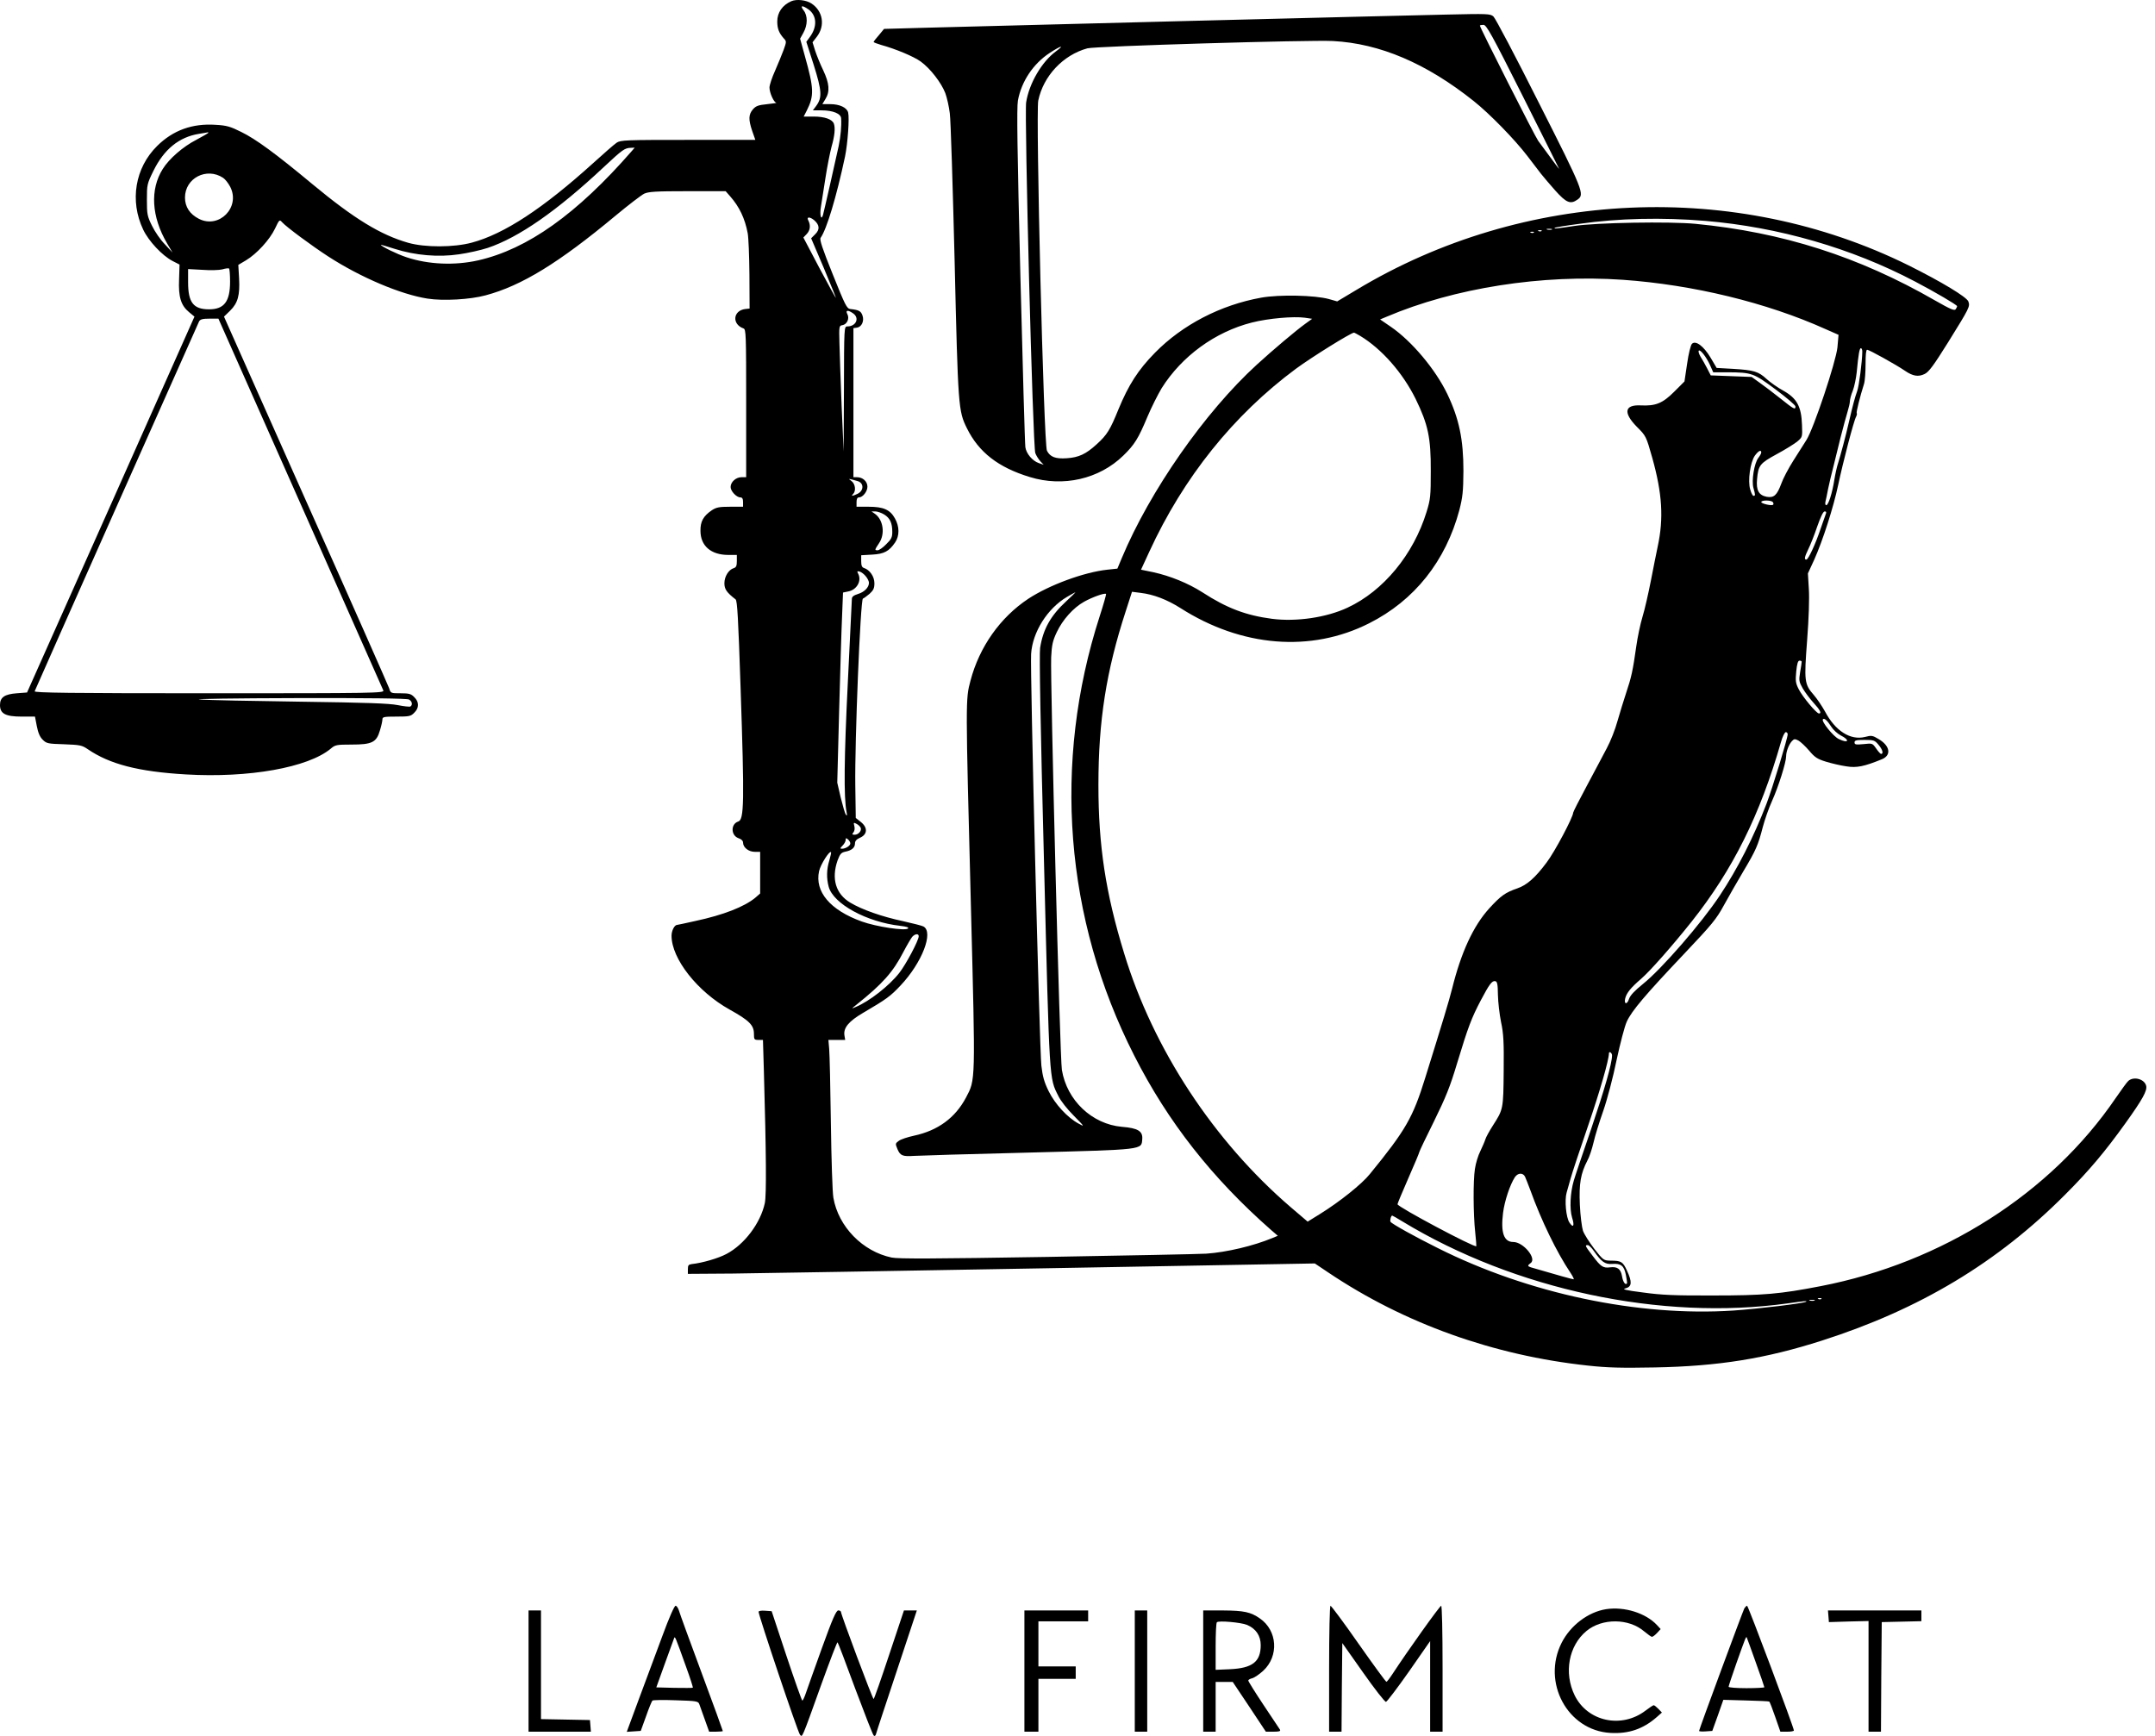 <svg xmlns="http://www.w3.org/2000/svg" width="180" height="145" viewBox="0 0 180 145" fill="none"><path d="M66.09 0.103C65.35 0.428 64.922 1.051 64.922 1.791C64.922 2.388 65.065 2.752 65.454 3.193C65.701 3.453 65.701 3.479 65.454 4.167C65.311 4.557 64.987 5.336 64.74 5.907C64.48 6.478 64.272 7.115 64.272 7.309C64.272 7.751 64.636 8.556 64.844 8.582C64.922 8.595 64.584 8.647 64.091 8.699C63.338 8.777 63.143 8.842 62.883 9.14C62.52 9.569 62.507 9.984 62.831 10.945L63.091 11.685H57.482C52.288 11.685 51.846 11.698 51.509 11.919C51.314 12.049 50.418 12.828 49.522 13.646C45.354 17.411 42.121 19.541 39.407 20.268C37.914 20.67 35.525 20.683 34.097 20.281C31.786 19.619 29.591 18.281 26.099 15.386C23.008 12.815 21.372 11.62 20.152 11.023C19.243 10.568 18.931 10.477 18.009 10.426C16.062 10.296 14.452 10.88 13.127 12.191C11.283 14.009 10.816 16.775 11.959 19.177C12.413 20.138 13.543 21.345 14.413 21.8L14.997 22.099L14.958 23.332C14.893 24.812 15.114 25.513 15.789 26.072L16.243 26.448L9.258 42.146L2.259 57.844L1.402 57.909C0.377 57.987 0 58.247 0 58.896C0 59.61 0.454 59.857 1.805 59.857H2.921L3.077 60.662C3.181 61.207 3.337 61.571 3.571 61.792C3.882 62.103 3.999 62.129 5.35 62.168C6.687 62.22 6.843 62.246 7.336 62.584C9.167 63.83 11.543 64.454 15.516 64.687C20.775 64.999 25.735 64.116 27.631 62.532C27.994 62.22 28.111 62.194 29.358 62.194C31.072 62.194 31.448 62.012 31.734 61.013C31.851 60.636 31.942 60.221 31.942 60.091C31.942 59.883 32.071 59.857 33.11 59.857C34.188 59.857 34.318 59.831 34.603 59.532C35.019 59.13 35.019 58.636 34.603 58.234C34.344 57.961 34.175 57.909 33.461 57.909C32.643 57.909 32.63 57.909 32.5 57.481C32.422 57.26 29.293 50.171 25.527 41.757L18.71 26.448L19.217 25.955C19.866 25.319 20.048 24.669 19.97 23.241L19.905 22.125L20.541 21.748C21.45 21.203 22.528 20.021 22.969 19.099C23.333 18.333 23.346 18.32 23.567 18.567C23.93 18.969 26.021 20.515 27.397 21.41C30.098 23.163 33.461 24.591 35.707 24.942C37.018 25.15 39.278 25.02 40.563 24.669C43.575 23.864 46.679 21.956 51.392 18.034C52.483 17.125 53.573 16.294 53.807 16.178C54.171 16.009 54.781 15.97 57.43 15.97H60.611L60.987 16.398C61.754 17.268 62.221 18.242 62.455 19.489C62.52 19.826 62.584 21.371 62.597 22.93L62.611 25.773L62.247 25.812C61.221 25.942 61.117 27.084 62.104 27.435C62.312 27.513 62.325 27.928 62.325 33.694V39.861H61.935C61.468 39.861 61.026 40.264 61.026 40.679C61.026 41.03 61.52 41.549 61.844 41.549C62 41.549 62.065 41.666 62.065 41.939V42.328H60.974C60.066 42.328 59.832 42.38 59.468 42.614C58.741 43.107 58.495 43.562 58.508 44.341C58.508 45.6 59.39 46.353 60.832 46.353H61.546V46.86C61.546 47.262 61.494 47.392 61.286 47.457C60.858 47.587 60.507 48.158 60.507 48.716C60.507 49.21 60.689 49.483 61.442 50.067C61.585 50.184 61.663 51.625 61.857 57.403C62.182 67.05 62.156 68.466 61.663 68.621C61.026 68.829 61.039 69.777 61.676 70.011C61.922 70.089 62.065 70.231 62.065 70.387C62.065 70.79 62.533 71.153 63.039 71.153H63.493V72.893V74.633L63.091 74.984C62.182 75.737 60.442 76.425 58.079 76.931C57.274 77.113 56.586 77.256 56.56 77.256C56.339 77.256 56.092 77.737 56.092 78.165C56.092 80.087 58.261 82.839 60.949 84.332C62.584 85.241 62.974 85.631 62.974 86.358C62.974 86.826 63 86.865 63.351 86.865H63.727L63.805 89.487C64 96.382 64.026 99.797 63.883 100.498C63.519 102.173 62.182 103.952 60.676 104.744C60.001 105.107 58.65 105.497 57.78 105.588C57.508 105.627 57.456 105.692 57.456 106.016V106.406L61.221 106.38C63.299 106.354 75.076 106.159 87.398 105.938L109.822 105.536L110.964 106.302C117.288 110.548 124.754 113.223 132.635 114.067C134.284 114.248 135.427 114.274 138.218 114.222C143.581 114.119 147.489 113.482 152.189 111.976C160.344 109.366 166.836 105.471 172.497 99.784C174.523 97.758 175.834 96.187 177.522 93.837C178.963 91.825 179.366 91.097 179.262 90.695C179.119 90.136 178.249 89.89 177.782 90.279C177.678 90.357 177.21 91.007 176.717 91.721C171.289 99.693 162.226 105.471 152.073 107.432C148.658 108.094 147.307 108.211 143.087 108.211C139.854 108.224 138.777 108.172 137.258 107.964C135.712 107.769 135.453 107.691 135.79 107.613C136.31 107.471 136.336 107.081 135.894 106.133C135.557 105.393 135.414 105.302 134.544 105.302C133.947 105.289 133.921 105.276 133.167 104.315C132.752 103.77 132.323 103.095 132.22 102.809C132.129 102.524 131.999 101.537 131.96 100.628C131.882 98.862 132.025 98.031 132.596 96.927C132.752 96.655 132.973 95.98 133.103 95.434C133.219 94.902 133.596 93.694 133.921 92.772C134.245 91.838 134.739 89.968 135.024 88.565C135.323 87.176 135.699 85.722 135.881 85.332C136.297 84.423 137.439 83.086 140.685 79.658C142.997 77.217 143.36 76.776 143.983 75.633C144.373 74.919 145.113 73.633 145.619 72.776C146.658 71.037 146.853 70.595 147.242 69.076C147.398 68.492 147.736 67.505 148.022 66.882C148.554 65.7 149.19 63.674 149.19 63.168C149.19 62.779 149.411 62.194 149.671 61.908C149.852 61.714 149.917 61.701 150.216 61.857C150.398 61.961 150.8 62.337 151.112 62.701C151.579 63.259 151.8 63.402 152.514 63.623C152.982 63.765 153.748 63.947 154.215 64.012C155.085 64.155 155.708 64.025 157.201 63.415C158.006 63.077 157.864 62.285 156.903 61.727C156.409 61.428 156.306 61.415 155.773 61.558C154.553 61.857 153.293 61.052 152.436 59.428C152.189 58.987 151.774 58.364 151.501 58.052C150.709 57.143 150.683 56.91 150.943 53.482C151.086 51.638 151.138 49.976 151.086 49.184L151.008 47.898L151.54 46.743C152.254 45.146 153.137 42.393 153.54 40.497C153.929 38.654 154.838 35.148 155.033 34.81C155.098 34.68 155.124 34.538 155.085 34.512C155.033 34.447 155.358 33.122 155.695 32.071C155.773 31.824 155.825 31.071 155.825 30.409C155.825 29.63 155.864 29.214 155.955 29.214C156.124 29.214 158.37 30.46 159.11 30.967C159.772 31.421 160.227 31.499 160.759 31.239C161.11 31.071 161.512 30.525 162.72 28.591C164.525 25.682 164.564 25.604 164.408 25.176C164.252 24.799 162.174 23.54 159.435 22.176C144.97 15.009 127.273 15.788 113.275 24.228L111.691 25.176L111.003 24.981C109.848 24.657 106.861 24.591 105.342 24.864C101.953 25.474 98.772 27.123 96.474 29.461C95.058 30.902 94.266 32.148 93.422 34.187C92.721 35.914 92.475 36.316 91.605 37.108C90.709 37.926 90.111 38.212 89.099 38.277C88.164 38.342 87.722 38.173 87.45 37.654C87.177 37.134 86.502 9.491 86.722 8.4C87.151 6.349 88.787 4.596 90.826 4.037C91.475 3.856 109.367 3.323 111.341 3.427C115.262 3.635 119.131 5.284 123.092 8.439C124.429 9.504 126.506 11.633 127.571 13.023C128 13.581 128.519 14.256 128.714 14.516C128.922 14.775 129.467 15.425 129.921 15.931C130.83 16.944 131.181 17.087 131.765 16.671C132.375 16.243 132.272 15.97 128.532 8.582C126.61 4.751 124.896 1.505 124.741 1.376C124.468 1.142 124.26 1.142 120.715 1.22C116.392 1.311 83.165 2.155 77.594 2.31L73.842 2.414L73.413 2.934C73.167 3.206 72.972 3.466 72.972 3.505C72.972 3.544 73.245 3.648 73.595 3.752C74.816 4.089 76.309 4.712 76.906 5.141C77.711 5.725 78.62 6.907 78.958 7.777C79.101 8.166 79.269 8.919 79.334 9.465C79.412 10.01 79.581 15.567 79.737 21.813C80.022 34.044 80.049 34.33 80.763 35.771C81.749 37.771 83.373 39.043 86.021 39.848C88.8 40.705 91.812 40.017 93.825 38.056C94.76 37.147 95.084 36.628 95.837 34.823C96.175 34.018 96.72 32.941 97.032 32.421C98.707 29.759 101.486 27.721 104.563 26.942C105.939 26.591 108.056 26.409 108.991 26.539L109.601 26.63L109.043 27.033C108.25 27.604 106.355 29.201 104.978 30.46C100.642 34.421 96.045 41.004 93.695 46.626L93.332 47.496L92.487 47.587C90.54 47.795 87.631 48.872 85.891 50.015C83.541 51.573 81.801 54.04 81.061 56.858C80.646 58.429 80.646 58.299 81.1 75.828C81.477 90.539 81.49 90.15 80.685 91.682C79.789 93.37 78.347 94.434 76.348 94.863C75.803 94.98 75.218 95.174 75.062 95.304C74.777 95.512 74.777 95.538 74.959 95.98C75.192 96.538 75.4 96.616 76.348 96.551C76.737 96.525 81.009 96.395 85.826 96.278C95.656 96.018 95.331 96.057 95.409 95.148C95.461 94.486 95.045 94.227 93.708 94.123C91.215 93.902 89.112 91.915 88.696 89.37C88.527 88.358 87.722 56.806 87.8 54.91C87.852 53.858 87.93 53.521 88.268 52.806C88.748 51.781 89.644 50.768 90.553 50.262C91.228 49.885 92.267 49.508 92.384 49.612C92.41 49.651 92.176 50.482 91.851 51.482C87.904 63.713 88.93 76.75 94.734 88.163C97.551 93.72 101.252 98.421 106.173 102.744L106.731 103.225L106.264 103.419C104.693 104.069 102.459 104.601 100.759 104.718C100.148 104.757 94.15 104.874 87.437 104.991C78.01 105.146 75.037 105.159 74.478 105.043C72.05 104.536 70.025 102.459 69.609 100.044C69.531 99.615 69.44 96.811 69.401 93.811C69.362 90.812 69.297 88.02 69.258 87.605L69.194 86.865H69.895H70.596L70.531 86.475C70.44 85.852 70.894 85.306 72.089 84.605C74.063 83.45 74.374 83.216 75.218 82.32C77.01 80.424 78.01 77.853 77.127 77.386C77.01 77.321 76.231 77.126 75.426 76.944C73.66 76.568 71.998 75.984 71.024 75.399C69.804 74.672 69.427 73.4 69.96 71.868C70.167 71.322 70.258 71.218 70.609 71.14C71.141 71.037 71.414 70.803 71.414 70.452C71.414 70.245 71.544 70.102 71.842 69.972C72.453 69.699 72.492 69.141 71.92 68.673L71.479 68.323L71.44 65.609C71.388 61.961 71.868 50.08 72.076 50.002C72.154 49.976 72.401 49.794 72.634 49.599C72.959 49.301 73.037 49.132 73.037 48.716C73.037 48.158 72.647 47.6 72.167 47.444C71.998 47.392 71.933 47.249 71.933 46.873V46.379L72.842 46.327C73.842 46.275 74.257 46.055 74.764 45.315C75.14 44.756 75.14 43.99 74.751 43.302C74.348 42.575 73.79 42.328 72.556 42.328H71.544V41.939C71.544 41.679 71.609 41.549 71.739 41.549C72.063 41.549 72.453 41.056 72.453 40.653C72.453 40.212 72.063 39.861 71.583 39.861H71.284V33.642V27.409L71.57 27.37C71.972 27.318 72.206 26.812 72.037 26.344C71.907 25.981 71.739 25.89 71.024 25.812C70.726 25.773 70.596 25.5 69.557 22.916C68.674 20.722 68.441 20.008 68.544 19.865C69.051 19.151 69.869 16.437 70.583 13.074C70.804 12.01 70.959 9.867 70.843 9.4C70.739 8.984 70.128 8.699 69.349 8.699H68.687L68.947 8.27C69.336 7.647 69.272 6.959 68.765 5.881C68.518 5.375 68.22 4.635 68.09 4.245L67.869 3.531L68.233 3.063C68.934 2.142 68.739 0.934 67.791 0.298C67.35 -0.001 66.532 -0.092 66.09 0.103ZM67.519 0.778C68.233 1.285 68.285 2.232 67.635 3.102L67.35 3.492L67.973 5.44C68.648 7.595 68.687 8.153 68.168 8.855L67.895 9.218H68.622C69.57 9.218 70.245 9.491 70.258 9.893C70.297 10.517 70.219 11.386 70.05 12.204C69.765 13.529 68.817 17.697 68.739 17.97C68.583 18.463 68.454 17.944 68.57 17.268C68.635 16.879 68.804 15.788 68.947 14.866C69.09 13.931 69.323 12.763 69.453 12.269C69.726 11.322 69.778 10.685 69.648 10.322C69.505 9.958 68.869 9.737 67.973 9.737H67.129L67.389 9.231C68.012 7.998 67.986 7.387 67.233 4.7L66.83 3.232L67.103 2.739C67.467 2.09 67.48 1.311 67.116 0.856C66.805 0.454 66.999 0.415 67.519 0.778ZM127.182 8.011C128.818 11.283 130.194 14.009 130.22 14.087C130.246 14.152 129.934 13.75 129.532 13.191C129.116 12.62 128.649 11.984 128.48 11.763C128.22 11.412 123.611 2.31 123.611 2.142C123.611 2.103 123.741 2.077 123.91 2.077C124.156 2.077 124.572 2.817 127.182 8.011ZM88.19 4.297C87.021 5.154 85.956 6.972 85.71 8.556C85.554 9.569 86.268 37.329 86.476 37.849C86.554 38.056 86.748 38.368 86.904 38.537L87.177 38.822L86.761 38.68C86.242 38.498 85.723 37.901 85.645 37.355C85.606 37.121 85.424 30.694 85.229 23.046C84.97 12.62 84.918 8.971 85.022 8.4C85.32 6.79 86.307 5.323 87.67 4.427C88.618 3.804 88.982 3.713 88.19 4.297ZM17.399 11.088C17.399 11.127 16.945 11.386 16.386 11.685C15.296 12.243 14.127 13.256 13.595 14.113C12.517 15.827 12.647 18.099 13.958 20.333L14.413 21.099L13.776 20.411C13.413 20.047 12.932 19.346 12.699 18.865C12.296 18.047 12.27 17.892 12.27 16.684C12.27 15.425 12.283 15.36 12.816 14.269C13.698 12.477 14.945 11.451 16.62 11.179C17.009 11.114 17.347 11.062 17.373 11.049C17.386 11.049 17.399 11.062 17.399 11.088ZM52.768 12.62C48.185 17.879 44.056 20.813 39.94 21.748C37.979 22.189 35.785 22.099 33.954 21.488C33.162 21.229 31.812 20.566 31.812 20.45C31.812 20.436 32.331 20.579 32.967 20.787C34.681 21.332 36.603 21.501 38.343 21.242C39.096 21.138 40.174 20.891 40.732 20.709C43.329 19.839 46.523 17.619 50.431 13.957C52.015 12.477 52.184 12.36 52.703 12.347L53.015 12.334L52.768 12.62ZM18.633 14.853C18.814 14.97 19.074 15.308 19.23 15.606C20.1 17.307 18.308 19.138 16.62 18.281C15.854 17.892 15.451 17.281 15.451 16.502C15.451 14.879 17.256 13.944 18.633 14.853ZM68.012 18.398C68.454 18.788 68.492 19.164 68.103 19.554L67.752 19.904L68.804 22.371C69.375 23.735 69.83 24.864 69.817 24.877C69.804 24.903 69.181 23.773 68.441 22.384L67.103 19.839L67.376 19.554C67.674 19.242 67.726 18.826 67.519 18.424C67.337 18.099 67.635 18.086 68.012 18.398ZM142.438 18.45C148.567 18.969 154.644 20.722 159.954 23.514C161.616 24.384 163.473 25.474 163.473 25.578C163.473 25.617 163.421 25.721 163.356 25.825C163.252 25.981 162.928 25.838 161.629 25.098C155.241 21.423 148.878 19.398 141.62 18.697C139.478 18.489 133.297 18.593 131.466 18.878C130.09 19.086 129.766 19.125 129.856 19.034C129.882 18.995 130.817 18.84 131.921 18.697C135.206 18.229 138.842 18.151 142.438 18.45ZM129.623 19.177C129.532 19.203 129.35 19.203 129.233 19.177C129.103 19.138 129.181 19.112 129.389 19.112C129.61 19.112 129.701 19.138 129.623 19.177ZM128.766 19.294C128.727 19.333 128.61 19.346 128.519 19.307C128.415 19.268 128.454 19.229 128.597 19.229C128.74 19.216 128.818 19.255 128.766 19.294ZM128.117 19.424C128.078 19.463 127.961 19.476 127.87 19.437C127.766 19.398 127.805 19.359 127.948 19.359C128.091 19.346 128.168 19.385 128.117 19.424ZM19.217 23.527C19.217 25.189 18.723 25.838 17.464 25.838C16.152 25.838 15.711 25.267 15.711 23.579V22.475L16.919 22.54C17.568 22.592 18.321 22.566 18.568 22.501C18.814 22.423 19.061 22.397 19.126 22.423C19.178 22.449 19.217 22.942 19.217 23.527ZM135.557 23.371C141.413 23.787 147.541 25.267 152.475 27.487C153.059 27.747 153.553 27.968 153.566 27.968C153.566 27.98 153.527 28.448 153.475 29.019C153.345 30.24 151.501 35.771 150.891 36.745C150.683 37.069 150.19 37.849 149.787 38.485C149.385 39.121 148.93 39.978 148.788 40.394C148.424 41.367 148.177 41.601 147.567 41.497C146.905 41.367 146.671 40.952 146.762 40.017C146.866 38.861 146.996 38.706 148.398 37.939C149.099 37.563 149.865 37.083 150.112 36.888C150.553 36.511 150.553 36.511 150.515 35.498C150.463 33.966 150.099 33.278 148.969 32.642C148.489 32.382 147.853 31.928 147.554 31.655C146.879 31.032 146.502 30.915 144.762 30.811L143.386 30.733L142.88 29.876C142.295 28.902 141.633 28.409 141.322 28.721C141.218 28.824 141.036 29.552 140.919 30.383L140.698 31.863L139.841 32.72C138.881 33.681 138.296 33.927 137.037 33.862C135.686 33.797 135.57 34.473 136.712 35.641C137.491 36.42 137.491 36.42 138.011 38.251C138.842 41.224 138.971 43.289 138.465 45.639C138.361 46.133 138.101 47.418 137.894 48.496C137.686 49.56 137.374 50.937 137.193 51.521C137.011 52.118 136.777 53.235 136.673 53.988C136.388 56.014 136.258 56.598 135.829 57.87C135.621 58.494 135.297 59.558 135.102 60.234C134.92 60.909 134.518 61.934 134.206 62.506C133.908 63.09 133.141 64.505 132.531 65.661C131.908 66.817 131.402 67.816 131.402 67.881C131.402 68.245 129.856 71.166 129.181 72.049C128.233 73.322 127.532 73.932 126.74 74.205C125.727 74.555 125.364 74.815 124.377 75.893C123.053 77.36 122.04 79.554 121.287 82.593C121.04 83.579 120.534 85.254 119.04 90.046C118.015 93.344 117.43 94.382 114.418 98.07C113.756 98.901 111.886 100.394 110.25 101.407L109.224 102.043L107.809 100.836C101.382 95.317 96.331 87.63 93.903 79.658C92.345 74.594 91.747 70.634 91.747 65.57C91.747 60.221 92.397 56.053 94.033 51.041L94.552 49.431L95.266 49.522C96.357 49.651 97.474 50.08 98.603 50.794C103.706 54.053 109.497 54.52 114.353 52.066C118.145 50.158 120.754 46.873 121.897 42.601C122.17 41.523 122.222 41.069 122.235 39.342C122.235 36.719 121.884 34.992 120.884 32.901C119.897 30.85 117.924 28.5 116.184 27.305L115.275 26.682L115.807 26.461C121.482 24.046 128.805 22.904 135.557 23.371ZM71.258 26.176C71.816 26.565 71.505 27.266 70.778 27.266C70.505 27.266 70.505 27.305 70.492 32.486L70.466 37.719L70.297 33.888C70.219 31.785 70.128 29.409 70.115 28.63C70.076 27.253 70.09 27.201 70.362 27.162C70.752 27.098 70.972 26.604 70.778 26.241C70.596 25.903 70.817 25.864 71.258 26.176ZM25.086 42.042C28.851 50.521 31.968 57.559 32.019 57.676C32.097 57.896 31.344 57.909 17.464 57.909C5.804 57.909 2.844 57.87 2.896 57.741C3.012 57.429 16.516 27.072 16.633 26.838C16.737 26.669 16.932 26.617 17.503 26.617H18.243L25.086 42.042ZM113.613 28.058C115.418 29.149 117.158 31.136 118.235 33.304C119.287 35.459 119.521 36.563 119.508 39.342C119.508 41.432 119.482 41.705 119.157 42.757C118.067 46.314 115.548 49.366 112.561 50.755C110.795 51.586 108.276 51.95 106.251 51.69C104.07 51.404 102.485 50.807 100.421 49.469C99.239 48.716 97.746 48.106 96.318 47.795L95.305 47.587L95.993 46.094C98.85 39.874 103.031 34.667 108.25 30.798C109.575 29.824 112.808 27.812 113.094 27.786C113.133 27.786 113.366 27.916 113.613 28.058ZM155.552 29.37C155.539 30.227 155.28 32.239 155.124 32.668C154.942 33.174 154.76 33.836 154.449 35.187C154.176 36.394 153.722 38.082 153.54 38.654C153.436 38.952 153.293 39.601 153.215 40.082C153.046 41.172 152.722 42.198 152.54 42.198C152.462 42.198 152.436 42.069 152.475 41.9C152.514 41.744 152.618 41.263 152.696 40.835C152.787 40.407 152.969 39.614 153.111 39.082C153.241 38.55 153.527 37.407 153.735 36.55C153.955 35.693 154.215 34.719 154.319 34.395C154.423 34.057 154.514 33.668 154.514 33.525C154.514 33.369 154.618 32.966 154.76 32.629C154.89 32.291 155.033 31.59 155.085 31.097C155.228 29.564 155.319 29.084 155.436 29.084C155.501 29.084 155.552 29.214 155.552 29.37ZM142.841 30.512L143.1 31.097H144.295C146.347 31.11 146.463 31.162 148.32 32.538C149.229 33.213 149.969 33.849 149.969 33.953C149.969 34.252 149.839 34.187 148.736 33.304C148.164 32.85 147.385 32.252 146.996 31.98L146.308 31.486L144.594 31.421L142.893 31.356L142.594 30.772C142.425 30.448 142.179 30.006 142.036 29.785C141.906 29.564 141.841 29.344 141.893 29.292C142.01 29.162 142.516 29.798 142.841 30.512ZM147.113 37.797C147.113 37.874 146.996 38.082 146.866 38.251C146.528 38.68 146.282 40.173 146.463 40.77C146.619 41.328 146.632 41.419 146.463 41.419C146.398 41.419 146.269 41.185 146.191 40.887C145.97 40.173 146.191 38.615 146.58 38.056C146.879 37.654 147.113 37.537 147.113 37.797ZM71.635 40.186C72.18 40.342 72.167 41.017 71.596 41.263C71.18 41.458 71.063 41.458 71.258 41.263C71.518 41.004 71.44 40.419 71.128 40.186C70.804 39.952 70.83 39.952 71.635 40.186ZM148.086 41.952C148.138 42.029 148.151 42.12 148.099 42.159C147.996 42.276 147.113 42.069 147.113 41.939C147.113 41.757 147.983 41.77 148.086 41.952ZM73.855 42.977C74.335 43.276 74.53 43.678 74.53 44.432C74.53 44.873 74.452 45.042 74.024 45.457C73.751 45.743 73.427 45.964 73.31 45.964C73.037 45.964 73.05 45.938 73.427 45.367C73.946 44.6 73.777 43.419 73.089 42.925L72.79 42.718H73.102C73.284 42.718 73.621 42.834 73.855 42.977ZM152.501 42.938C152.449 43.068 152.267 43.601 152.086 44.12C151.67 45.38 151.047 46.743 150.878 46.743C150.683 46.743 150.722 46.535 151.047 45.86C151.216 45.522 151.553 44.678 151.787 43.977C152.073 43.172 152.28 42.718 152.41 42.718C152.54 42.718 152.566 42.796 152.501 42.938ZM72.323 48.145C72.466 48.314 72.582 48.561 72.582 48.678C72.582 49.067 72.193 49.457 71.674 49.612C71.297 49.729 71.154 49.846 71.154 50.028C71.154 50.171 70.998 53.3 70.817 56.987C70.505 63.272 70.466 66.622 70.713 67.842C70.765 68.141 70.752 68.18 70.648 68.037C70.57 67.933 70.388 67.284 70.219 66.609L69.934 65.375L70.09 59.403C70.18 56.117 70.284 52.547 70.336 51.456L70.414 49.495L70.843 49.405C71.57 49.275 71.998 48.509 71.674 47.911C71.57 47.717 71.596 47.691 71.803 47.743C71.946 47.782 72.18 47.963 72.323 48.145ZM89.073 50.21C87.761 51.417 87.125 52.547 86.878 54.118C86.8 54.611 86.904 60.571 87.203 72.049C87.67 90.565 87.631 90.007 88.397 91.539C88.592 91.954 89.15 92.656 89.696 93.201C90.605 94.123 90.618 94.149 90.085 93.85C89.163 93.357 88.125 92.227 87.592 91.149C87.216 90.383 87.086 89.916 86.982 89.007C86.826 87.54 86.034 56.001 86.125 54.624C86.242 52.794 87.489 50.82 89.124 49.859C89.488 49.651 89.8 49.469 89.826 49.469C89.852 49.469 89.514 49.807 89.073 50.21ZM150.489 55.273C150.489 55.339 150.437 55.715 150.359 56.144C150.242 56.845 150.268 56.949 150.579 57.507C150.774 57.831 151.177 58.377 151.488 58.714C152.034 59.312 152.177 59.597 151.93 59.597C151.722 59.597 150.553 58.195 150.242 57.572C149.982 57.065 149.956 56.871 150.034 56.079C150.099 55.442 150.177 55.183 150.307 55.183C150.411 55.183 150.489 55.222 150.489 55.273ZM34.162 58.429C34.422 58.572 34.486 58.883 34.279 59.013C34.214 59.052 33.733 59 33.214 58.896C32.487 58.753 30.617 58.688 25.06 58.611C21.1 58.559 17.334 58.481 16.685 58.429C16.049 58.377 19.658 58.325 24.709 58.312C30.838 58.299 33.993 58.338 34.162 58.429ZM152.969 60.714C153.124 60.961 153.475 61.285 153.748 61.428C154.553 61.831 154.397 62.129 153.579 61.727C153.124 61.506 152.138 60.285 152.254 60.091C152.358 59.935 152.631 60.182 152.969 60.714ZM149.32 61.337C149.32 61.662 148.035 65.869 147.554 67.128C146.476 69.933 145.139 72.556 143.659 74.789C142.14 77.087 138.79 80.944 137.232 82.19C136.53 82.761 136.167 83.138 136.063 83.45C135.907 83.943 135.621 83.891 135.751 83.385C135.868 82.93 136.219 82.502 137.076 81.762C137.829 81.112 139.66 79.035 141.296 76.983C144.736 72.647 147.009 68.089 148.762 61.974C148.891 61.519 149.073 61.155 149.164 61.155C149.242 61.155 149.32 61.233 149.32 61.337ZM156.903 62.207C157.24 62.597 157.344 62.973 157.124 62.973C157.059 62.973 156.877 62.766 156.708 62.519C156.396 62.077 156.396 62.077 155.656 62.155C155.007 62.22 154.903 62.194 154.903 62.012C154.903 61.844 155.046 61.805 155.734 61.805C156.5 61.805 156.591 61.831 156.903 62.207ZM71.894 69.154C71.985 69.4 71.7 69.725 71.388 69.725C71.167 69.725 71.154 69.686 71.284 69.53C71.375 69.413 71.414 69.206 71.362 69.011C71.284 68.699 71.297 68.686 71.544 68.816C71.7 68.894 71.855 69.05 71.894 69.154ZM71.024 70.452C71.024 70.647 70.635 70.894 70.323 70.894C70.154 70.894 70.167 70.842 70.375 70.634C70.518 70.491 70.635 70.283 70.635 70.167C70.635 69.985 70.674 69.985 70.83 70.115C70.933 70.206 71.024 70.348 71.024 70.452ZM69.272 71.868C69.038 72.608 69.025 73.361 69.219 74.075C69.609 75.503 72.401 77.022 75.192 77.334C75.725 77.399 75.932 77.464 75.842 77.555C75.621 77.775 73.193 77.412 71.972 76.97C69.336 76.022 68.038 74.477 68.415 72.763C68.544 72.205 69.272 71.049 69.414 71.179C69.44 71.205 69.375 71.517 69.272 71.868ZM76.737 78.204C76.737 78.555 75.673 80.554 75.114 81.268C74.27 82.346 72.609 83.644 71.479 84.112C71.089 84.281 71.089 84.281 71.544 83.917C73.725 82.177 74.595 81.19 75.452 79.528C75.751 78.957 76.088 78.386 76.192 78.256C76.426 77.996 76.737 77.957 76.737 78.204ZM125.117 83.099C125.13 83.709 125.247 84.722 125.377 85.371C125.585 86.332 125.624 87.046 125.598 89.448C125.572 92.656 125.559 92.668 124.702 94.006C124.403 94.473 124.117 94.993 124.065 95.174C124.013 95.356 123.819 95.785 123.65 96.148C123.468 96.499 123.26 97.174 123.195 97.641C123.04 98.628 123.053 101.407 123.221 102.952C123.286 103.562 123.325 104.069 123.312 104.095C123.169 104.238 116.729 100.81 116.729 100.589C116.729 100.524 117.145 99.537 117.638 98.407C118.145 97.265 118.547 96.291 118.547 96.239C118.547 96.187 119.092 95.032 119.768 93.681C120.767 91.643 121.118 90.786 121.715 88.786C122.624 85.787 122.91 85.034 123.689 83.553C124.403 82.203 124.624 81.904 124.896 81.956C125.065 81.995 125.104 82.216 125.117 83.099ZM134.648 88.163C134.648 88.825 134.024 90.993 132.895 94.33C132.207 96.33 131.557 98.252 131.454 98.615C131.155 99.628 131.09 100.978 131.311 101.706C131.531 102.394 131.415 102.614 131.09 102.121C130.804 101.693 130.674 100.238 130.856 99.615C130.934 99.355 131.077 98.81 131.194 98.421C131.298 98.031 131.947 96.07 132.635 94.071C133.648 91.11 134.375 88.578 134.388 87.994C134.388 87.773 134.648 87.929 134.648 88.163ZM127.376 98.278C127.441 98.421 127.649 98.94 127.831 99.433C128.74 101.952 130.025 104.601 131.168 106.302C131.376 106.614 131.492 106.86 131.441 106.86C131.35 106.86 130.077 106.51 127.87 105.861C127.584 105.77 127.571 105.705 127.857 105.497C128.376 105.12 127.234 103.744 126.403 103.744C125.611 103.744 125.338 102.965 125.546 101.303C125.675 100.303 126.117 98.979 126.532 98.33C126.779 97.966 127.195 97.94 127.376 98.278ZM117.145 102.03C126.545 107.73 138.764 110.34 149.307 108.873C150.774 108.665 150.956 108.652 150.865 108.73C150.735 108.86 146.879 109.327 144.775 109.47C136.829 109.99 127.675 108.055 120.092 104.25C118.209 103.316 116.249 102.225 116.145 102.056C116.08 101.952 116.184 101.537 116.288 101.537C116.314 101.537 116.703 101.757 117.145 102.03ZM133.141 104.51C133.752 105.393 134.076 105.627 134.648 105.575C135.401 105.523 135.647 105.718 135.803 106.484C135.881 106.86 135.92 107.185 135.894 107.211C135.751 107.367 135.557 107.068 135.479 106.588C135.375 105.99 135.089 105.783 134.479 105.861C133.908 105.938 133.713 105.809 133.038 104.913C132.388 104.056 132.362 104.004 132.622 104.004C132.713 104.004 132.947 104.225 133.141 104.51ZM152.138 108.496C152.099 108.535 151.982 108.548 151.891 108.509C151.787 108.47 151.826 108.431 151.969 108.431C152.112 108.418 152.189 108.457 152.138 108.496ZM151.566 108.639C151.475 108.665 151.294 108.665 151.177 108.639C151.047 108.6 151.125 108.574 151.333 108.574C151.553 108.574 151.644 108.6 151.566 108.639Z" fill="black"></path><path d="M55.312 136.688C54.78 138.103 53.91 140.479 53.351 141.959L52.352 144.66L52.936 144.621L53.52 144.582L53.962 143.362C54.195 142.687 54.442 142.102 54.494 142.05C54.546 141.998 55.429 141.985 56.455 142.024C58.208 142.076 58.324 142.102 58.415 142.362C58.467 142.505 58.675 143.089 58.87 143.634L59.233 144.647H59.805C60.116 144.647 60.376 144.621 60.376 144.595C60.376 144.556 59.584 142.375 58.61 139.752C57.636 137.129 56.779 134.779 56.714 134.545C56.649 134.325 56.52 134.13 56.429 134.13C56.325 134.13 55.883 135.13 55.312 136.688ZM57.312 139.246C57.649 140.168 57.896 140.947 57.87 140.973C57.831 140.999 57.143 140.999 56.312 140.986L54.819 140.947L55.52 138.999C55.909 137.921 56.26 136.96 56.299 136.857C56.377 136.636 56.377 136.636 57.312 139.246Z" fill="black"></path><path d="M111.016 139.39V144.648H111.535H112.054L112.08 140.948L112.119 137.247L113.859 139.714C114.82 141.078 115.677 142.181 115.768 142.155C115.859 142.129 116.729 140.987 117.703 139.598L119.455 137.079V140.857V144.648H119.975H120.494V139.39C120.494 136.183 120.442 134.131 120.377 134.131C120.26 134.131 117.547 137.936 116.326 139.805C116.08 140.182 115.846 140.48 115.807 140.48C115.755 140.493 114.716 139.065 113.483 137.312C112.262 135.559 111.197 134.131 111.132 134.131C111.068 134.131 111.016 136.338 111.016 139.39Z" fill="black"></path><path d="M145.696 134.352C145.554 134.638 141.918 144.454 141.918 144.584C141.918 144.622 142.165 144.648 142.463 144.622L143.022 144.584L143.489 143.285L143.944 141.987L145.826 142.039C146.852 142.065 147.735 142.104 147.774 142.129C147.826 142.155 148.047 142.74 148.28 143.415L148.709 144.648H149.28C149.579 144.648 149.838 144.609 149.838 144.545C149.838 144.311 146.021 134.131 145.93 134.131C145.865 134.131 145.774 134.235 145.696 134.352ZM146.644 138.831C147.047 139.948 147.371 140.896 147.371 140.935C147.371 140.974 146.696 141.013 145.878 141.013C145.06 141.013 144.385 140.961 144.385 140.896C144.385 140.831 144.671 139.974 145.021 138.974C145.774 136.845 145.839 136.702 145.891 136.754C145.904 136.78 146.255 137.715 146.644 138.831Z" fill="black"></path><path d="M134.153 134.414C132.659 134.648 131.179 135.764 130.439 137.219C128.764 140.53 130.932 144.542 134.503 144.75C136.035 144.84 137.243 144.425 138.373 143.438L138.814 143.049L138.528 142.75C138.36 142.581 138.191 142.438 138.126 142.438C138.074 142.438 137.762 142.646 137.438 142.893C135.438 144.412 132.607 143.802 131.53 141.62C130.608 139.738 131.023 137.465 132.517 136.232C133.828 135.154 136.048 135.167 137.334 136.271C137.632 136.517 137.918 136.725 137.983 136.725C138.048 136.725 138.243 136.582 138.411 136.401L138.71 136.076L138.398 135.738C137.464 134.739 135.685 134.18 134.153 134.414Z" fill="black"></path><path d="M44.148 139.585V144.648H46.758H49.355L49.316 144.155L49.277 143.675L47.239 143.636L45.187 143.597V139.065V134.521H44.668H44.148V139.585Z" fill="black"></path><path d="M63.363 134.635C63.363 134.946 66.648 144.724 66.817 144.893C67.025 145.126 66.921 145.386 68.622 140.647C69.323 138.712 69.92 137.141 69.959 137.18C69.998 137.206 70.66 138.946 71.427 141.036C72.206 143.114 72.894 144.88 72.972 144.957C73.063 145.048 73.141 144.996 73.192 144.776C73.231 144.607 74.023 142.231 74.932 139.491L76.581 134.518H76.036H75.504L74.27 138.219C73.595 140.257 73.011 141.919 72.972 141.919C72.881 141.919 70.245 134.869 70.245 134.648C70.245 134.583 70.141 134.518 70.024 134.518C69.843 134.518 69.544 135.193 68.648 137.673C68.025 139.4 67.427 141.088 67.311 141.426C67.194 141.776 67.064 142.049 67.012 142.049C66.973 142.049 66.376 140.374 65.688 138.309L64.454 134.583L63.909 134.544C63.597 134.518 63.363 134.557 63.363 134.635Z" fill="black"></path><path d="M85.566 139.585V144.648H86.151H86.735V142.441V140.234H88.293H89.851V139.714V139.195H88.293H86.735V137.312V135.43H88.812H90.89V134.975V134.521H88.228H85.566V139.585Z" fill="black"></path><path d="M94.785 139.585V144.648H95.305H95.824V139.585V134.521H95.305H94.785V139.585Z" fill="black"></path><path d="M100.5 139.585V144.648H101.019H101.539V142.571V140.493H102.253H102.967L104.356 142.571L105.733 144.648H106.369C106.849 144.648 106.979 144.609 106.914 144.48C106.862 144.402 106.239 143.467 105.538 142.415C104.837 141.363 104.265 140.442 104.265 140.377C104.265 140.312 104.421 140.221 104.603 140.182C104.785 140.13 105.187 139.857 105.512 139.559C106.836 138.338 106.707 136.196 105.226 135.183C104.46 134.65 103.902 134.534 102.162 134.521H100.5V139.585ZM104.162 135.728C104.902 136.04 105.304 136.637 105.304 137.416C105.304 138.805 104.616 139.338 102.746 139.429L101.539 139.481V137.546C101.539 136.481 101.578 135.559 101.643 135.507C101.785 135.352 103.668 135.52 104.162 135.728Z" fill="black"></path><path d="M152.723 135.001L152.761 135.494L154.423 135.443L156.073 135.404V140.026V144.648H156.592H157.111L157.137 140.065L157.176 135.494L158.838 135.456L160.487 135.417V134.975V134.521H156.579H152.684L152.723 135.001Z" fill="black"></path></svg>